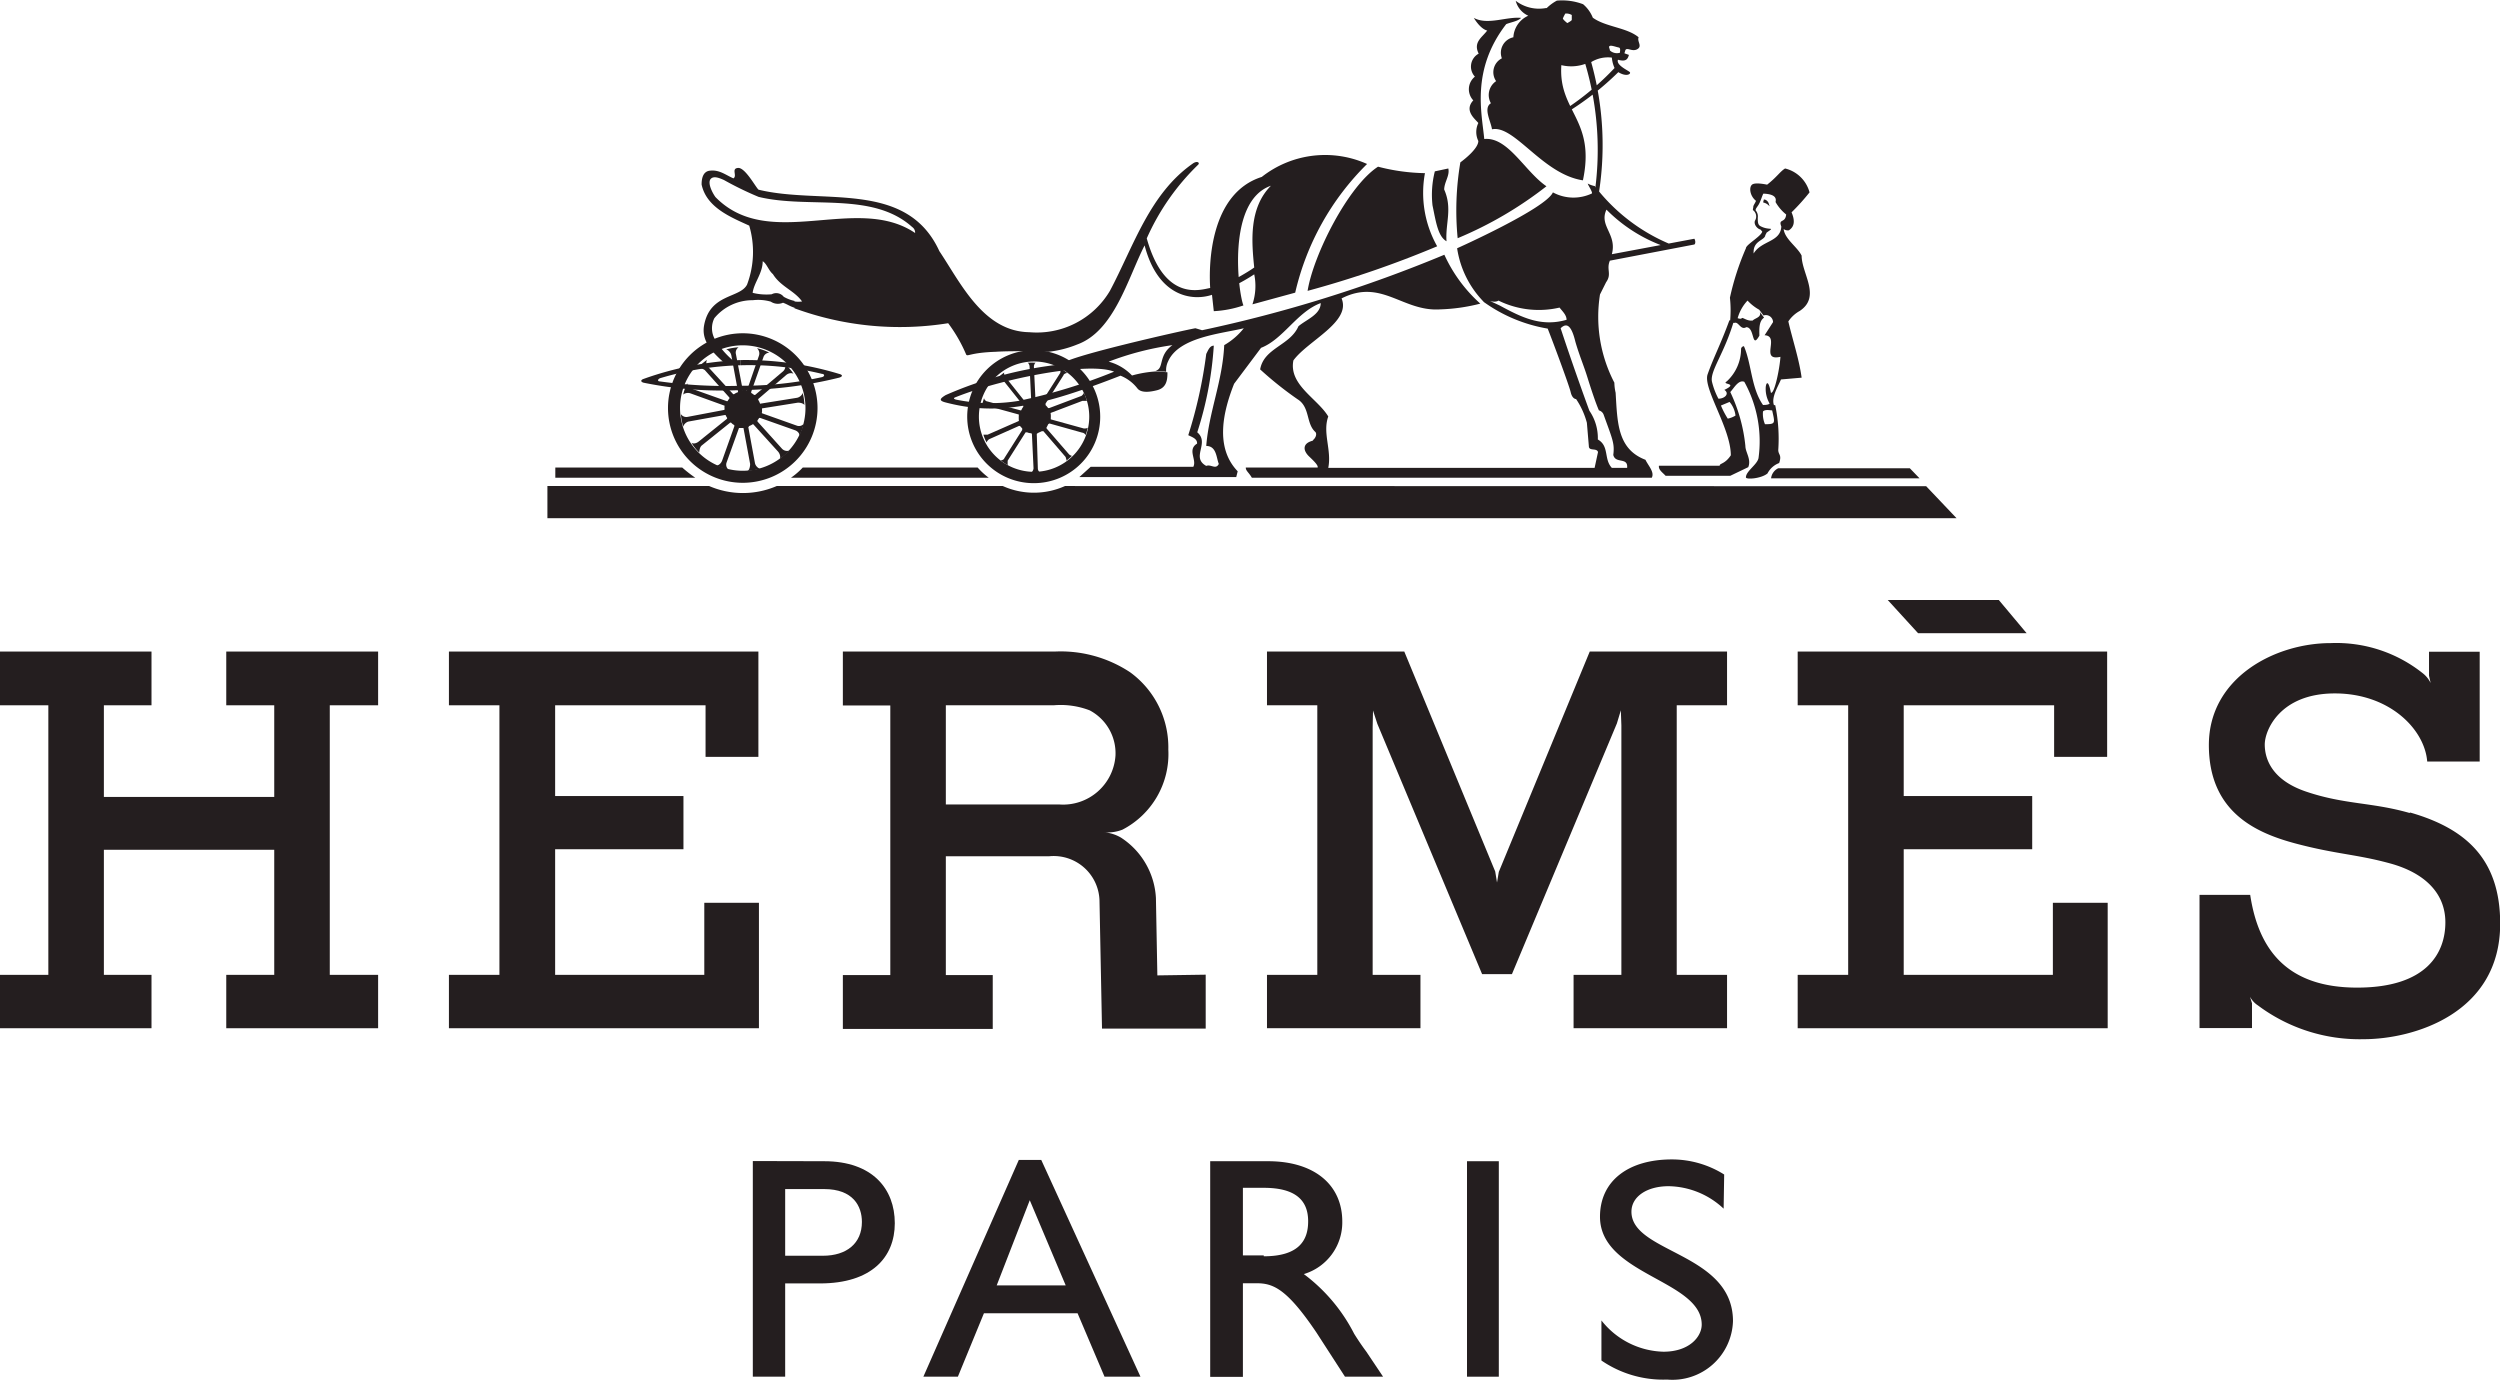 <?xml version="1.0" encoding="UTF-8"?>
<svg xmlns="http://www.w3.org/2000/svg" id="Calque_1" data-name="Calque 1" width="4.91cm" height="2.71cm" viewBox="0 0 139.11 76.75">
  <title>Logo-Hermès_Paris_black</title>
  <polygon points="105.04 33.37 111.22 33.37 112.77 35.22 106.73 35.22 105.04 33.37" fill="#241e1f"></polygon>
  <path d="M65.71,55.57l-.08-4.31a4.27,4.27,0,0,0-1.95-3.36,2.21,2.21,0,0,0-.91-.29,2.28,2.28,0,0,0,1-.15h0A4.74,4.74,0,0,0,66.32,43a5.16,5.16,0,0,0-2.13-4.3A7,7,0,0,0,60,37.55H48.21v3h2.64v15H48.21v3h8.34v-3H53.94V48.94H59.7a2.55,2.55,0,0,1,2.79,2.45l.14,7.14H68.4v-3Zm-5.39-9.51H53.94V40.54h6a4.51,4.51,0,0,1,2,.28,2.7,2.7,0,0,1,1.44,2.52,2.92,2.92,0,0,1-3.11,2.72" transform="translate(-1.31 -1.31)" fill="#241e1f"></path>
  <path d="M47.17,65.91c2.7,0,3.93,1.55,3.93,3.45s-1.3,3.35-4.16,3.35H45V77.9H43.2v-12ZM45,71.17H47.1c1.32,0,2.17-.69,2.17-1.88,0-.88-.49-1.83-2.1-1.83H45Z" transform="translate(-1.31 -1.31)" fill="#241e1f"></path>
  <path d="M64.77,77.9h-2l-1.5-3.53H56.06L54.61,77.9H52.69L58,65.84h1.25Zm-8-5.08h3.84l-2-4.74Z" transform="translate(-1.31 -1.31)" fill="#241e1f"></path>
  <rect x="81.63" y="64.6" width="1.77" height="11.99" fill="#241e1f"></rect>
  <path d="M97.22,68.55a4.57,4.57,0,0,0-3.06-1.25c-1.21,0-2.07.58-2.07,1.42,0,2.31,5.65,2.27,5.65,6.09a3.37,3.37,0,0,1-3.66,3.25A6.08,6.08,0,0,1,90.42,77V74.77a4.53,4.53,0,0,0,3.45,1.74c1.45,0,2.13-.84,2.13-1.51,0-2.48-5.66-2.76-5.66-6,0-2,1.58-3.19,4-3.19a5.47,5.47,0,0,1,2.91.84Z" transform="translate(-1.31 -1.31)" fill="#241e1f"></path>
  <path d="M77.34,76.51c-.23-.31-.43-.6-.68-1a9.56,9.56,0,0,0-2.8-3.32A3,3,0,0,0,76,69.27c0-2.07-1.58-3.36-4.13-3.36H68.65v12h1.82V72.7h.75c.92,0,1.68.28,3.34,2.74l1.59,2.46h2.12Zm-5.71-5.36H70.47V67.39h1.16c1.75,0,2.45.68,2.47,1.81s-.53,2-2.47,2" transform="translate(-1.31 -1.31)" fill="#241e1f"></path>
  <path d="M135.38,46.53c-2.1-.6-3.59-.46-5.73-1.18-1.94-.65-2.32-1.84-2.32-2.63s.85-2.84,3.9-2.84,5,2,5.14,3.79v0h2.92V37.56h-2.82v1.33l.09.41a.16.16,0,0,1,0,0v0a1.55,1.55,0,0,0-.41-.52v0A7.72,7.72,0,0,0,131,37.08c-3.11,0-6.78,1.93-6.78,5.67s2.63,4.9,4.86,5.49,3.37.59,5.23,1.1,3.07,1.61,3.07,3.28-1,3.63-4.91,3.63-5.49-2.12-5.95-5.16h-2.82v7.41h2.92V57.12h0l-.11-.36a1.3,1.3,0,0,0,.44.48l0,0a9.44,9.44,0,0,0,5.89,1.88c2.75,0,7.59-1.41,7.59-6.43,0-3.59-1.91-5.29-5-6.18" transform="translate(-1.31 -1.31)" fill="#241e1f"></path>
  <polygon points="93.3 54.23 93.3 39.23 96.1 39.23 96.1 36.24 88.46 36.24 83.4 48.5 83.3 49.09 83.2 48.48 78.14 36.24 70.5 36.24 70.5 39.23 73.3 39.23 73.3 54.23 70.5 54.23 70.5 57.2 79.04 57.2 79.04 54.23 76.38 54.23 76.38 40.44 76.4 39.52 76.64 40.26 82.47 54.19 84.13 54.19 89.97 40.24 90.19 39.51 90.22 40.35 90.22 54.23 87.56 54.23 87.56 57.2 96.1 57.2 96.1 54.23 93.3 54.23" fill="#241e1f"></polygon>
  <polygon points="0 36.24 8.43 36.24 8.43 39.23 5.78 39.23 5.78 44.33 15.26 44.33 15.26 39.23 12.59 39.23 12.59 36.24 21.04 36.24 21.04 39.23 18.35 39.23 18.35 54.23 21.04 54.23 21.04 57.2 12.59 57.2 12.59 54.23 15.26 54.23 15.26 47.27 5.78 47.27 5.78 54.23 8.43 54.23 8.43 57.2 0 57.2 0 54.23 2.69 54.23 2.69 39.23 0 39.23 0 36.24" fill="#241e1f"></polygon>
  <polygon points="100.03 36.24 117.25 36.24 117.25 42.1 114.3 42.1 114.3 39.23 105.93 39.23 105.93 44.28 113.08 44.28 113.08 47.24 105.93 47.24 105.93 54.23 114.23 54.23 114.23 50.22 117.28 50.22 117.28 57.2 100.03 57.2 100.03 54.23 102.84 54.23 102.84 39.23 100.03 39.23 100.03 36.24" fill="#241e1f"></polygon>
  <polygon points="24.98 36.24 42.2 36.24 42.2 42.1 39.26 42.1 39.26 39.23 30.89 39.23 30.89 44.28 38.03 44.28 38.03 47.24 30.89 47.24 30.89 54.23 39.19 54.23 39.19 50.22 42.23 50.22 42.23 57.2 24.98 57.2 24.98 54.23 27.79 54.23 27.79 39.23 24.98 39.23 24.98 36.24" fill="#241e1f"></polygon>
  <path d="M40,27.88H32.21v-.57h7.06A7.5,7.5,0,0,0,40,27.88Z" transform="translate(-1.31 -1.31)" fill="#241e1f"></path>
  <path d="M45.32,27.88a4.1,4.1,0,0,0,.66-.57h9.73a4,4,0,0,0,.62.57Z" transform="translate(-1.31 -1.31)" fill="#241e1f"></path>
  <path d="M58.84,27.55a3.07,3.07,0,1,0-3.06-3.06,3.07,3.07,0,0,0,3.06,3.06v.63a3.7,3.7,0,1,1,3.69-3.69,3.69,3.69,0,0,1-3.69,3.69Z" transform="translate(-1.31 -1.31)" fill="#241e1f"></path>
  <path d="M46.8,24a4.16,4.16,0,1,0-4.16,4.16A4.16,4.16,0,0,0,46.8,24h-.67a3.49,3.49,0,1,1-3.49-3.49A3.49,3.49,0,0,1,46.13,24Z" transform="translate(-1.31 -1.31)" fill="#241e1f"></path>
  <path d="M60.79,26.57l-1.24-1.43a.07.07,0,0,1,0-.07,1.19,1.19,0,0,0,.08-.16.18.18,0,0,1,.08-.05l1.82.51c.07,0,.21.1.19.16s.1-.35.12-.45c0,.05-.18.07-.25.05l-1.81-.5s0,0,0-.07a1.62,1.62,0,0,0,0-.21.08.08,0,0,1,0-.08l1.76-.67c.07,0,.23,0,.25,0a3.25,3.25,0,0,0-.17-.46c0,.05-.09.17-.16.2l.12-.05L59.7,24s-.05,0-.07,0a1,1,0,0,0-.14-.16s0-.07,0-.09l1-1.58c0-.06.17-.14.22-.11a2.53,2.53,0,0,0-.4-.27c.05,0,0,.19,0,.25l-1,1.57s-.05,0-.07,0L59,23.58a.12.12,0,0,1-.07,0l-.09-1.89c0-.07.05-.21.11-.21a3.76,3.76,0,0,0-.47,0c.06,0,.12.14.12.21l.09,1.89s0,0,0,.05a1,1,0,0,0-.2.08.1.1,0,0,1-.09,0l-1.18-1.48c0-.05-.09-.2,0-.23a2.69,2.69,0,0,0-.38.32s.18,0,.23.06l1.18,1.48s0,.06,0,.07a.86.86,0,0,0-.11.19.08.08,0,0,1-.08,0l-1.82-.49c-.07,0-.18-.12-.17-.18s-.12.37-.14.47c0-.06.18-.08.25-.06l1.82.5s0,0,0,.06a2.29,2.29,0,0,0,0,.25.07.07,0,0,1,0,.05l-1.73.76c-.07,0-.22,0-.24,0a2.27,2.27,0,0,0,.18.44c0-.05.09-.16.15-.19L58,25a.13.13,0,0,1,.07,0,1.31,1.31,0,0,0,.12.13s0,.07,0,.09l-1,1.58c0,.06-.17.14-.22.1a4.85,4.85,0,0,0,.41.28s0-.19,0-.25l1-1.58s.05,0,.08,0a.59.59,0,0,0,.2.05s.07,0,.07.06l.09,1.89c0,.07-.06.21-.12.22a4.26,4.26,0,0,0,.48,0c-.06,0-.12-.13-.12-.2L59,25.44s0,0,.06-.05l.22-.1h.09l1.24,1.44c0,.06.09.19,0,.23a4.64,4.64,0,0,0,.36-.31C61,26.69,60.84,26.63,60.79,26.57Z" transform="translate(-1.31 -1.31)" fill="#241e1f"></path>
  <path d="M42.54,21.62a17,17,0,0,1,4.51.48c.13,0,.18.13,0,.18a20.51,20.51,0,0,1-4.5.48,26.53,26.53,0,0,1-4.51-.24c-.17,0-.13-.13,0-.18a17.06,17.06,0,0,1,4.49-.72v-.29a18.05,18.05,0,0,0-5.41,1.05c-.17.06-.17.16,0,.21a21.7,21.7,0,0,0,5.41.41A23.53,23.53,0,0,0,48,22.31c.21-.06.21-.16,0-.21a17.89,17.89,0,0,0-5.46-.77Z" transform="translate(-1.31 -1.31)" fill="#241e1f"></path>
  <path d="M61.26,20.46a6,6,0,0,1-1.61.41c-.26,0-1.86-.07-2.93,0-1.46.05-1.57.29-1.65.15a8.31,8.31,0,0,0-1-1.74,17,17,0,0,1-8.55-.83l0-.38a1.49,1.49,0,0,0,.42,0c-.42-.6-1.2-.83-1.62-1.52-.25-.21-.34-.58-.57-.72,0,.67-.49,1.2-.56,1.76a3.19,3.19,0,0,0,1.06.08.53.53,0,0,1,.67.14,2.14,2.14,0,0,0,.6.23l0,.38c-.3-.1-.37-.18-.64-.28a.71.71,0,0,1-.68-.06A2.56,2.56,0,0,0,43.2,18a2.75,2.75,0,0,0-2.14,1,1.25,1.25,0,0,0,0,1.12,4.69,4.69,0,0,0,1.12,1.3l-.53.1c-.75-.66-1.32-1.27-1.16-2.13.33-1.77,2-1.49,2.39-2.26A5.17,5.17,0,0,0,43,13.85c-1-.46-2.38-1-2.65-2.29,0-.32.07-.69.41-.76.56-.09.92.23,1.36.42.23-.14-.14-.55.26-.58s1,1.11,1.14,1.21l0,.4a18.45,18.45,0,0,1-1.93-.94c-.21-.09-.57-.26-.74-.05s.07.72.27,1c3,3.07,7.85-.21,11.11,2a.37.37,0,0,0-.16-.33c-2.22-2-5.75-1-8.55-1.68l0-.4c3.51.86,8.23-.58,10.06,3.42,1.18,1.76,2.44,4.47,5,4.51a4.73,4.73,0,0,0,4.49-2.3c1.32-2.48,2.21-5.43,4.65-7.11.24-.14.36,0,.26.09a13.09,13.09,0,0,0-2.86,4.1c1,3.57,3,2.85,3.53,2.76-.09-1.35,0-5.27,2.87-6.18a5.7,5.7,0,0,1,5.86-.72,14.7,14.7,0,0,0-4,7.16L71,18.23a3.21,3.21,0,0,0,.1-1.67,10.09,10.09,0,0,1-1.1.63c-.22.06,0-.3,0-.33s.64-.35,1.1-.68c-.15-1.46-.3-3.31.93-4.55-2.49.86-1.81,6-1.53,6.66a6,6,0,0,1-1.65.32l-.1-.91c-1.08.36-3,.13-3.75-2.75C64.06,16.8,63.31,19.71,61.26,20.46Z" transform="translate(-1.31 -1.31)" fill="#241e1f"></path>
  <path d="M99.74,12.74a.56.56,0,0,0-.29-.17c-.06,0,0-.09,0-.15s.22,0,.28.2S99.8,12.78,99.74,12.74Z" transform="translate(-1.31 -1.31)" fill="#241e1f"></path>
  <path d="M43.25,24.93l1.36,1.5c.14.17.13.37.08.41a2.7,2.7,0,0,0,.53-.47.39.39,0,0,1-.4-.11l-1.36-1.51a0,0,0,0,1,0-.07.6.6,0,0,0,.09-.13,0,0,0,0,1,.06,0l1.95.69c.2.08.25.24.23.31a3,3,0,0,0,.24-.67.34.34,0,0,1-.38.1l-1.94-.69a.07.07,0,0,1,0-.06.78.78,0,0,0,0-.16s0,0,0-.05l2-.32c.22,0,.36.09.36.15a2.69,2.69,0,0,0-.1-.7c0,.08-.12.24-.31.28l-2,.32a.06.06,0,0,1-.06,0,.82.82,0,0,0-.09-.19.06.06,0,0,1,0-.07l1.55-1.33c.17-.14.37-.11.41-.05a2.62,2.62,0,0,0-.48-.56.38.38,0,0,1-.11.41l-1.55,1.31s0,0-.06,0a.91.91,0,0,0-.16-.11,0,0,0,0,1,0-.06l.68-1.93a.36.36,0,0,1,.33-.25,3,3,0,0,0-.69-.25.39.39,0,0,1,.11.42L42.88,23a.07.07,0,0,1-.05,0,.62.62,0,0,0-.19,0,0,0,0,0,1,0,0l-.38-2a.35.35,0,0,1,.15-.38,3.2,3.2,0,0,0-.7.12c.07,0,.24.12.29.31l.37,2a.08.08,0,0,1,0,.07.75.75,0,0,0-.2.1.06.06,0,0,1-.07,0l-1.38-1.5a.34.34,0,0,1-.07-.4,3,3,0,0,0-.53.47c.05-.05.27,0,.41.1l1.36,1.52a.06.06,0,0,1,0,.07.6.6,0,0,0-.09.13.06.06,0,0,1-.07,0l-1.91-.68c-.21-.08-.29-.26-.26-.32a2.45,2.45,0,0,0-.24.67c0-.07.22-.16.4-.1l1.91.69s0,0,0,0a.61.61,0,0,0,0,.19.05.05,0,0,1-.05.05l-2,.38a.36.36,0,0,1-.38-.15,2.71,2.71,0,0,0,.13.7c0-.07.12-.25.3-.29l2-.36a0,0,0,0,1,.06,0,.46.46,0,0,0,.07.14.06.06,0,0,1,0,.07l-1.58,1.27c-.18.14-.36.11-.4.05a2.48,2.48,0,0,0,.44.56s0-.27.13-.39l1.58-1.27a.06.06,0,0,1,.07,0,.55.55,0,0,0,.17.13s0,0,0,.07l-.68,1.91c-.08.2-.25.28-.31.26a2.83,2.83,0,0,0,.67.24.36.36,0,0,1-.11-.4l.69-1.92a0,0,0,0,1,.06,0l.19,0s0,0,0,0l.37,2c0,.22-.08.38-.15.39a2.56,2.56,0,0,0,.7-.13c-.07,0-.24-.12-.28-.3l-.37-2S43,25,43,25a.93.93,0,0,0,.2-.1A.06.06,0,0,1,43.25,24.93Z" transform="translate(-1.31 -1.31)" fill="#241e1f"></path>
  <path d="M98.87,13c-.05,0,0-.12,0-.2s.11-.21.15-.33c-.34-.27-.4-.75-.22-.9s.82,0,.84,0c.53-.41.73-.74,1-.9A1.86,1.86,0,0,1,102,12a12,12,0,0,1-1,1.11c.18.43.19.78-.15,1a.39.39,0,0,1-.29-.07c.06.56.77,1,1,1.48,0,1,1.1,2.28-.11,3.08a1.83,1.83,0,0,0-.63.58c.23,1,.6,2.1.74,3.13l-1.15.1c-.16.39-.55,1-.39,1.43,0,0,0,0,.07,0a9.17,9.17,0,0,1,.17,2.49c0,.28.21.26.05.73a1.2,1.2,0,0,0-.65.58c-.35.29-1.19.35-1.2.22,0-.35.62-.7.7-1.07a6.84,6.84,0,0,0-.79-4.25c-.33-.13-.58.36-.78.57a9.06,9.06,0,0,1,.84,3c0,.35.34.74.16,1.18l-1,.48h-3.6c-.15-.17-.41-.33-.37-.56H97c0-.15.28-.07.62-.58,0-1.51-1.57-3.74-1.29-4.51.33-.94.73-1.68,1.21-3l.26,0c-.54,1.86-1.35,2.81-1.23,3.41a4,4,0,0,0,.36.95l.14.38a4.59,4.59,0,0,0,.38.73,1.38,1.38,0,0,0,.43-.17,1.43,1.43,0,0,0-.33-.76l-.48.2-.14-.38c.35,0,.64-.28.33-.49.83-.4-.19-.28.13-.47a2.46,2.46,0,0,0,.8-1.81.17.17,0,0,1,.16-.15c.43,1,.4,2.32,1.06,3.27l0,.36a1.47,1.47,0,0,0,.11.71c.6,0,.56-.05.4-.77-.12,0-.38-.07-.51.06l0-.36c.07,0,.3,0,.37-.08a1.61,1.61,0,0,1-.22-.85c0-.24.13-.59.29.25.21.07.5-1.43.53-2-1.17.26,0-1.16-.88-1.2l.47-.73a.4.4,0,0,0-.53-.37l-.24-.32a2.59,2.59,0,0,1-.65-.51A2.34,2.34,0,0,0,98,19s.19.07.23,0,.3.18.61.13c.13-.14.51-.18.39-.48l.24.32c-.28.19-.27.59-.26,1-.45.8-.24-.46-.73-.47-.31.19-.43-.32-.65-.24l-.26,0a6.53,6.53,0,0,0,0-1.4,14.64,14.64,0,0,1,.89-2.75c0-.22,1-.74.91-1a.85.85,0,0,1,.17.29c-.07.29-.7.29-.65,1,.44-.73,1.49-.62,1.54-1.5-.18-.46.22-.16.27-.67a2.41,2.41,0,0,1-.59-.69c0-.07.16-.44-.68-.47-.06.09-.16.46-.28.64S99,12.91,99,13a.52.52,0,0,1,.12.42c0,.22,0,.38.15.46.5.27.85,0,.34.36a.81.81,0,0,1-.1.18,1.21,1.21,0,0,0-.25-.36c-.1,0-.38-.23-.3-.48A.44.44,0,0,0,98.87,13Z" transform="translate(-1.31 -1.31)" fill="#241e1f"></path>
  <path d="M81.9,10.67c.09.4-.22.74-.23,1.17.47,1.06.06,1.89.13,2.88-.48-.27-.59-1.09-.78-2a5.32,5.32,0,0,1,.13-1.89Z" transform="translate(-1.31 -1.31)" fill="#241e1f"></path>
  <path d="M80.6,10.93A6.05,6.05,0,0,0,81.28,15a57.13,57.13,0,0,1-7.21,2.48c.32-2,2.26-5.84,3.92-6.91A11,11,0,0,0,80.6,10.93Z" transform="translate(-1.31 -1.31)" fill="#241e1f"></path>
  <path d="M74.39,25.81c-.62.14-.59.55-.23.89s.5.51.47.61h-4c0,.19.16.26.34.57H93.22c.17-.31-.2-.68-.35-1-1.57-.6-1.56-2.09-1.66-3.73a2.65,2.65,0,0,1-.07-.56,7.94,7.94,0,0,1-.8-4.91l.34-.68c.33-.46,0-.71.21-1.2l4.7-.9c.08-.05.06-.24,0-.32h0s0,0,0,0L91,15.44c.3-1.13-.73-1.56-.3-2.48A8.61,8.61,0,0,0,93.9,15l.44-.08a10.23,10.23,0,0,1-4.29-3.27,1.4,1.4,0,0,1-.39-.14c0,.07.28.47.23.55A2.4,2.4,0,0,1,87.72,12c-.39.9-5.33,3.11-5.33,3.11a5.41,5.41,0,0,0,1.5,3c.08.09-.15-.15,0,0a8.5,8.5,0,0,0,3.54,1.47c.29.73,1.19,3.15,1.28,3.54s.3.38.3.38a4.37,4.37,0,0,1,.6,1.32l.11,1.3c0,.3.44.08.51.33l-.19.88H91c-.46-.49-.13-1.21-.78-1.58a2.69,2.69,0,0,0-.47-1.6c-.27-.73-1-2.76-1.6-4.59l.33-.47c-1.39.4-2.46-.11-3.71-.79-1-.48-.36-.08-.08-.28a5.09,5.09,0,0,0,3.4.39c.16.21.39.41.39.68l-.33.47c.34-.33.6-.16.82.75.21.73.47,1.34.66,1.95s.46,1.44.65,1.87a.39.39,0,0,1,.27.26c.49,1.36.61,1.58.53,2.22.12.51.83.1.77.72H75.22c.2-1-.33-1.94,0-2.86-.6-1-2.21-1.76-1.94-3.12.79-1.09,3.23-2.14,2.68-3.45,2.22-1.13,3.39.75,5.49.61a10.08,10.08,0,0,0,2.23-.32,8.22,8.22,0,0,1-2-2.72,76.2,76.2,0,0,1-13.48,4.2l-.37-.11c-.42.06-7.63,1.68-7.37,2a21.58,21.58,0,0,0-6.53,1.72c-.33.2-.39.31,0,.41,2.88.75,5.28.25,9.78-1.51l-.34-.23a30.9,30.9,0,0,1-5.37,1.65,9.61,9.61,0,0,1-3.5-.07c-.16-.05-.12-.1,0-.14,2.83-1.13,8.3-2.16,9.11-1.21a2.26,2.26,0,0,1,1,.74c.23.27.76.17,1.08.09.51-.13.59-.54.58-1l-.59-.05a6.42,6.42,0,0,0-1.38.23A2.77,2.77,0,0,0,63,21.42a16.19,16.19,0,0,1,3.55-.92c-.82.59-.44,1.29-.94,1.43l.59.05a1.1,1.1,0,0,1,.11-.58c.6-1.36,3-1.54,4.21-1.84a3.83,3.83,0,0,1-1.09.94c-.09,2-.85,3.71-1,5.61.58,0,.56.67.7,1-.17.34-.44,0-.7.11-.87-.48.21-1.27-.5-1.87a19.66,19.66,0,0,0,.92-4.82c-.23,0-.32.27-.42.46a25.63,25.63,0,0,1-1,4.52c.19.1.51.19.49.47-.56.34,0,.9-.21,1.29H62l-.63.57H70.1l.08-.32c-1.29-1.34-.8-3.35-.2-4.87l1.5-2c1.24-.48,2-2,3.32-2.49,0,.64-.81.92-1.24,1.29-.47,1.08-1.92,1.2-2.13,2.4a19.66,19.66,0,0,0,2.08,1.66c.71.44.46,1.36,1,1.83.09.13,0,.34-.16.46" transform="translate(-1.31 -1.31)" fill="#241e1f"></path>
  <path d="M84.06,3c-.27.37-.79.64-.47,1.28a.82.82,0,0,0-.21,1.28.9.9,0,0,0-.09,1.32c-.54.58.13,1.06.28,1.26a1.15,1.15,0,0,0,0,1h0c0,.41-.74,1-1,1.19a16,16,0,0,0-.15,4.22,21.32,21.32,0,0,0,4.94-2.89c-1.21-.83-2.14-2.76-3.46-2.63-.13-1.42-.75-3.84,1.22-6.39.25-.11.66-.16.83-.35-.81-.08-1.87.42-2.63,0,0,0,.35.62.76.71Z" transform="translate(-1.31 -1.31)" fill="#241e1f"></path>
  <path d="M88.28,2.33c0,.06.24.25.24.25s.25-.13.25-.18,0-.23,0-.27a.6.6,0,0,0-.36-.08,2.4,2.4,0,0,0-.14.28l-.15.14-.88-.59.14-.14a2.49,2.49,0,0,1,.56-.41,3.31,3.31,0,0,1,1.46.2,1.9,1.9,0,0,1,.54.75c.72.52,1.89.54,2.55,1.09-.1.23.22.49-.07.66s-.58-.13-.67.06l-.1.34-.26,0s.16-.46,0-.49-.4-.13-.5-.09,0,.15,0,.25a.57.57,0,0,0,.52.14l.23,0,.31.11c-.07.25-.17.39-.61.27-.12.3.58.6.66.69s-.17.29-.64,0a16,16,0,0,1-2.94,2.29c-1.1.5,0-.23,0-.23a15.18,15.18,0,0,0,2.73-2.29A1.77,1.77,0,0,1,91,4.5a1.79,1.79,0,0,0-1.15.25,17.09,17.09,0,0,1,.36,7.68L90,12.31a16.85,16.85,0,0,0-.48-7.46,2.31,2.31,0,0,1-1.33.07c-.18,2.6,1.92,3,1.2,6.41-2.25-.34-3.81-3.1-5.06-2.84-.06-.44-.5-1.18-.06-1.45a.93.93,0,0,1,.29-1.23.87.87,0,0,1,.32-1.27.88.88,0,0,1,.64-1.17,1.39,1.39,0,0,1,.83-1.2h0a1.25,1.25,0,0,1-.7-.83,2.13,2.13,0,0,0,1.7.4Z" transform="translate(-1.31 -1.31)" fill="#241e1f"></path>
  <path d="M99.86,27.91a.71.71,0,0,1,.4-.56h7.32l.54.56Z" transform="translate(-1.31 -1.31)" fill="#241e1f"></path>
  <path d="M60.57,28.34a4.22,4.22,0,0,1-3.46,0H44.53a4.73,4.73,0,0,1-3.76,0h-9v1.79h78.41l-1.69-1.78Z" transform="translate(-1.31 -1.31)" fill="#241e1f"></path>
</svg>
